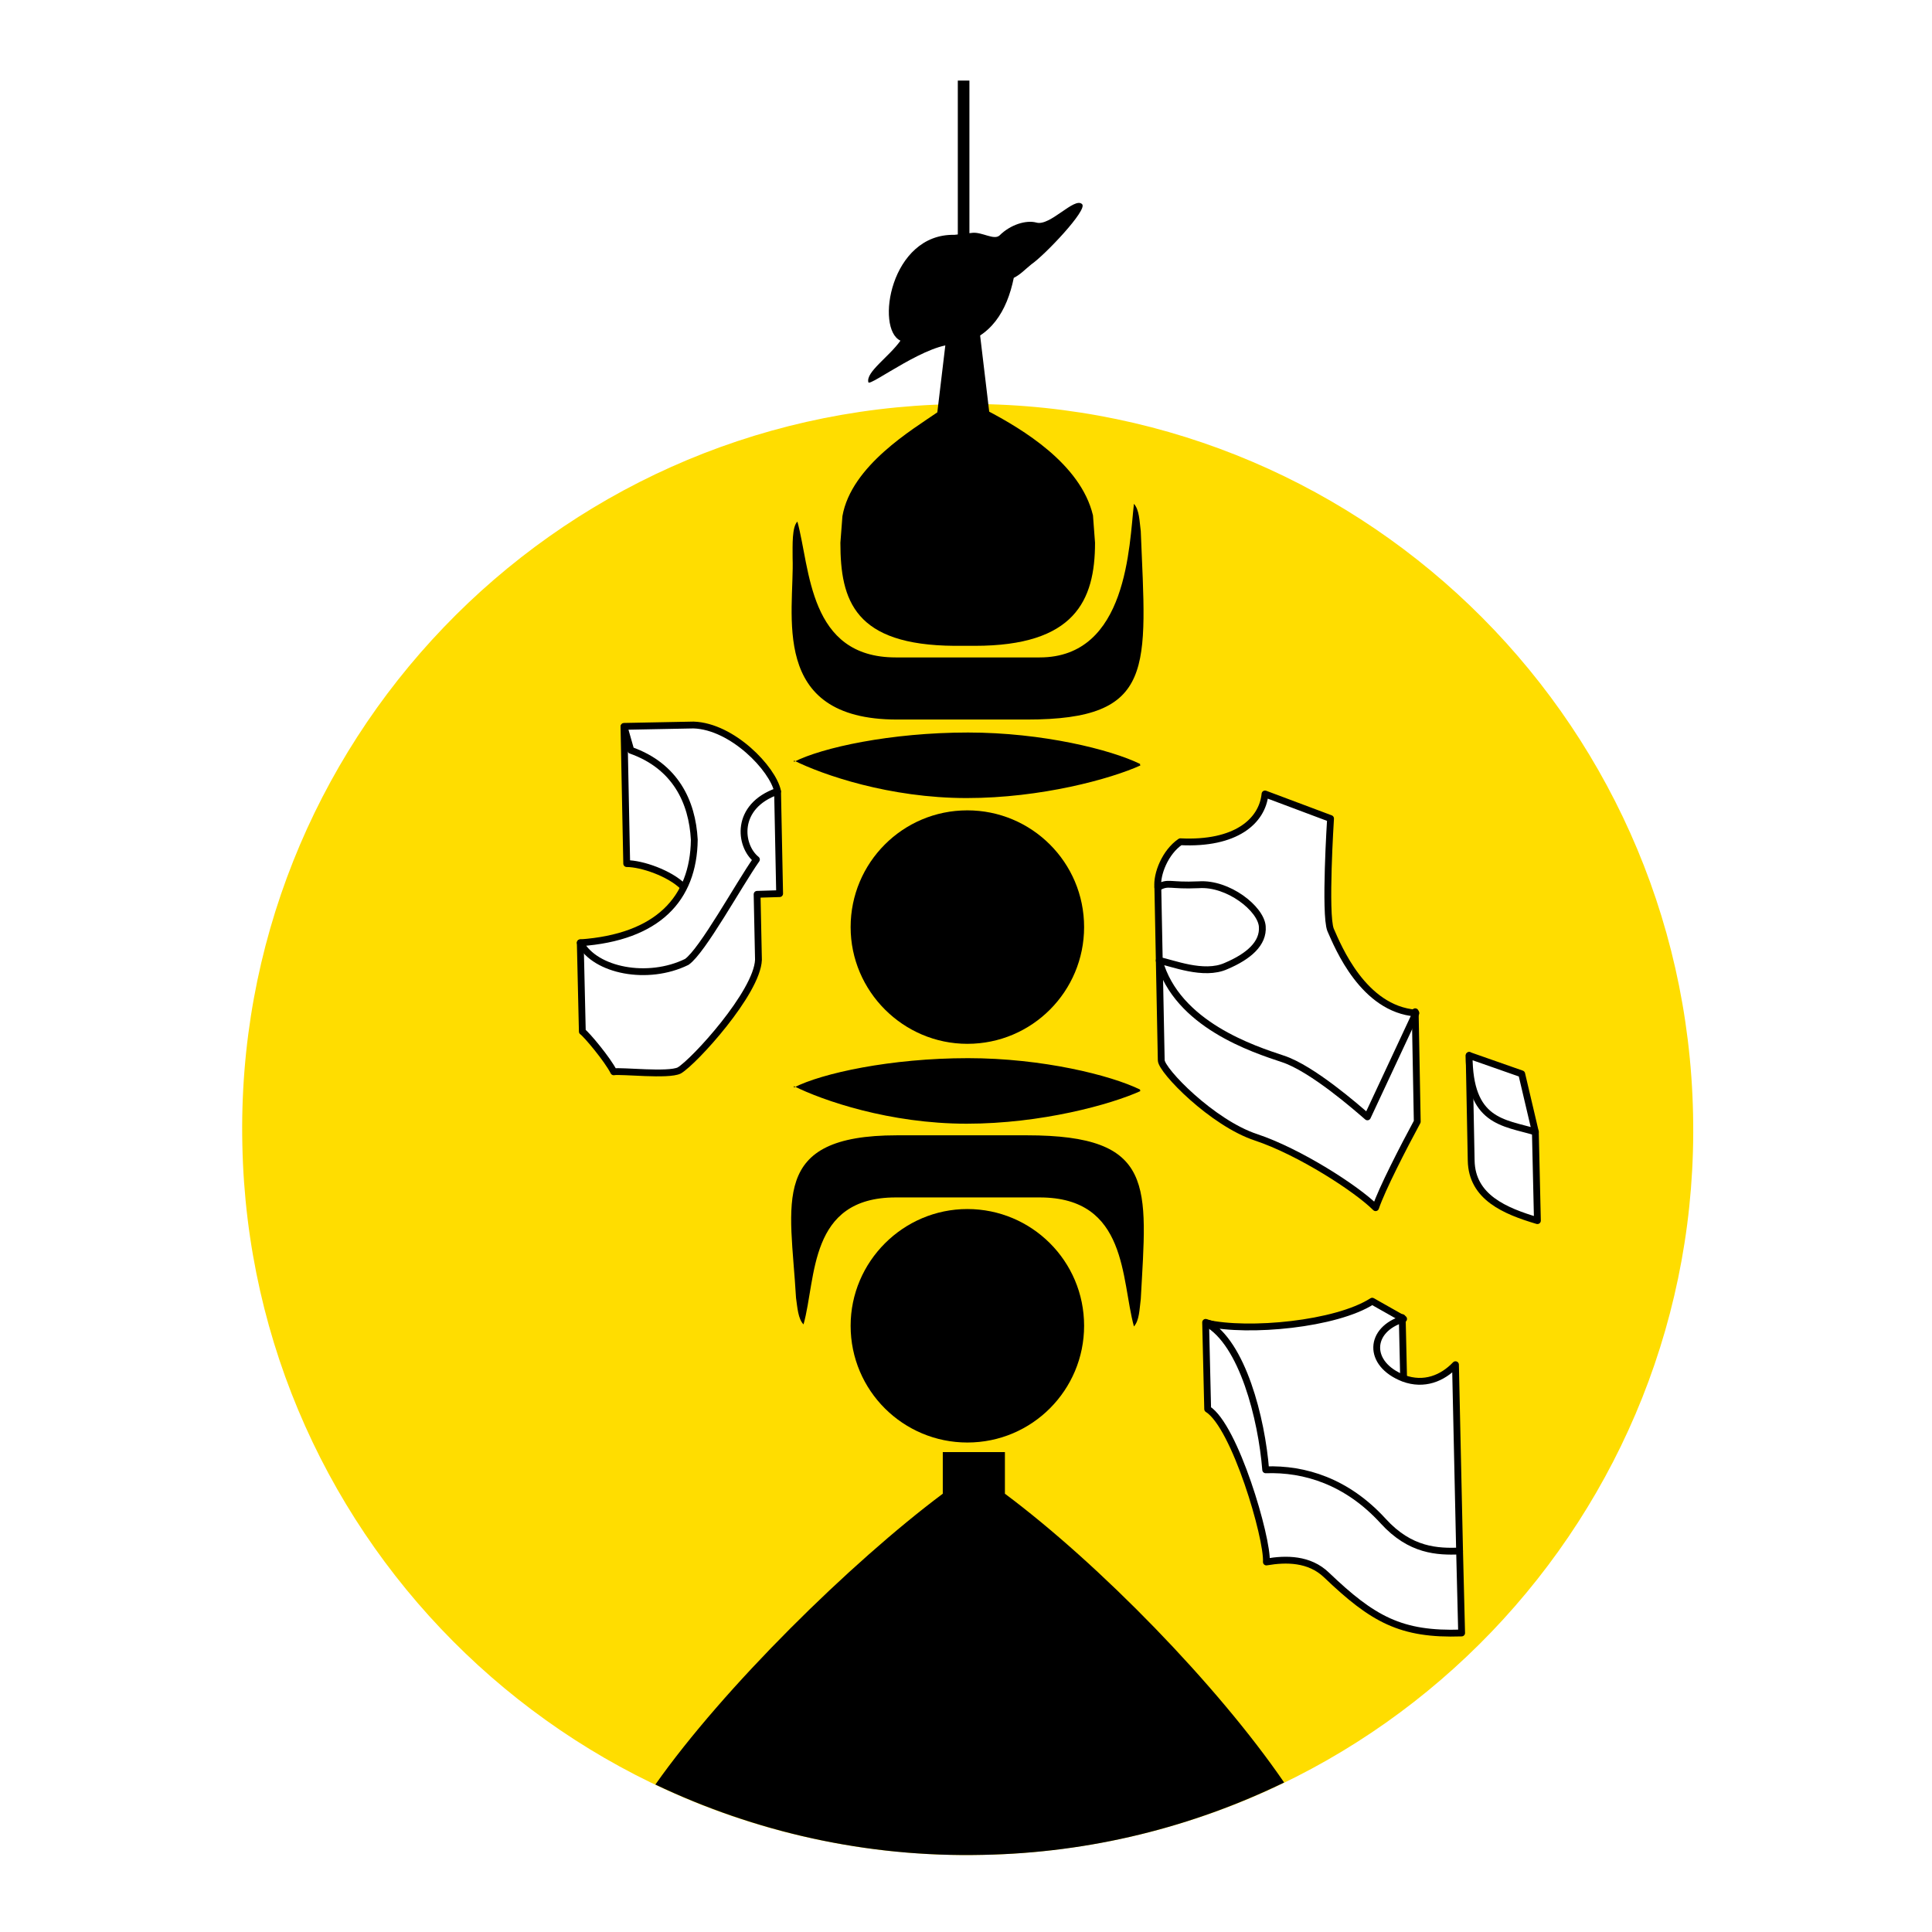 <?xml version="1.0" encoding="utf-8"?>
<!-- Generator: Adobe Illustrator 14.0.0, SVG Export Plug-In  -->
<!DOCTYPE svg PUBLIC "-//W3C//DTD SVG 1.1//EN" "http://www.w3.org/Graphics/SVG/1.1/DTD/svg11.dtd">
<svg version="1.1"
	 xmlns="http://www.w3.org/2000/svg" xmlns:xlink="http://www.w3.org/1999/xlink" xmlns:a="http://ns.adobe.com/AdobeSVGViewerExtensions/3.0/"
	 x="0px" y="0px" width="283px" height="283px" viewBox="0 0 283 283" enable-background="new 0 0 283 283" xml:space="preserve">
<defs>
</defs>
<rect fill="#FFFFFF" width="283.5" height="283.5"/>
<path fill="#FFDD00" d="M144,271.7c58.7-1.2,105.3-49.8,104-108.5c-1.2-58.7-49.8-105.3-108.5-104C80.8,60.4,34.2,109,35.5,167.7
	C36.7,226.4,85.3,273,144,271.7z"/>
<path d="M144,271.7c15.8-0.3,30.7-4.1,44.1-10.6v0c-9.8-14.3-27.1-32-40.9-42.3v-6.1h-9.1v6.1c-13.5,10.1-32.1,28.4-42.1,42.6
	C110.5,268.3,126.8,272.1,144,271.7z"/>
<path d="M141.7,211.3c9.5,0,17.1-7.7,17.1-17.1c0-9.5-7.7-17.1-17.1-17.1c-9.4,0-17.1,7.7-17.1,17.1
	C124.6,203.7,132.3,211.3,141.7,211.3z"/>
<path d="M141.7,152.9c9.5,0,17.1-7.7,17.1-17.1c0-9.5-7.7-17.1-17.1-17.1c-9.5,0-17.1,7.7-17.1,17.1
	C124.6,145.2,132.3,152.9,141.7,152.9z"/>
<path d="M140.2,36.1l-2.9,24.3c-3.6,2.5-12.6,7.8-13.9,15.2l-0.3,3.9c0,8.5,2.1,15,16.7,15.1l3,0c14.6,0,17.6-6.6,17.6-15.1l-0.3-4
	c-1.8-7.6-10.5-12.7-15.2-15.2l-2.9-24.3V11.8h-1.7V36.1z"/>
<path d="M151.1,38.7c1.9-1.3,8.3-8,7.4-8.8c-1.1-1.1-4.7,3.3-6.7,2.7c-1.5-0.4-3.8,0.3-5.4,1.9c-0.8,0.7-2.5-0.5-3.9-0.4l-2.7,0.3
	c-9.4-0.2-11.6,13.8-7.9,15.5c-1.7,2.4-5.1,4.6-4.7,6.1c0.2,0.7,9-6.1,13-5.5c4.9-1,7.3-4.9,8.3-9.8
	C149.5,40.2,150.1,39.5,151.1,38.7z"/>
<path d="M167.1,159.8c-4.4,2-14.6,4.8-25.5,4.8c-11.3,0-21.1-3.4-25.3-5.5v0.2c4.1-2.1,14.2-4.3,25.5-4.3c10.9,0,20.9,2.5,25.2,4.6
	V159.8z"/>
<path d="M150.4,166.3c19,0,17.6,7.4,16.7,24c-0.2,1.5-0.2,3.1-1,4c-1.9-6.9-0.9-18.9-13.8-18.9h-21.1c-12.8,0-11.6,11.8-13.5,18.6
	c-0.8-0.8-0.9-2.5-1.1-3.9c-0.8-14-4-23.8,14.8-23.8H150.4z"/>
<path d="M167.1,112.1c-4.4,2-14.6,4.8-25.5,4.8c-11.3,0-21.1-3.4-25.3-5.5v0.2c4.1-2.1,14.2-4.3,25.5-4.3c10.9,0,20.9,2.5,25.2,4.6
	V112.1z"/>
<path d="M150.4,105.4c19,0,17.5-7.5,16.7-27.6c-0.2-1.5-0.2-3.1-1-4c-0.7,6-0.9,22.5-13.8,22.5h-21.1c-12.8,0-12.5-13-14.4-19.9
	c-0.8,0.8-0.7,3.4-0.7,5.3c0.3,8.1-3.6,23.7,15.3,23.7H150.4z"/>
<path fill="#FFFFFF" stroke="#000000" stroke-linecap="round" stroke-linejoin="round" d="M98.2,139.7L85,138.1l0.3,13
	c0.6,0.4,3.7,4.1,4.6,5.9c1.1-0.2,8,0.6,9.6-0.2c2.2-1.3,11.4-11.4,11.6-16.2l-0.2-9.6l3.3-0.1l-0.3-14.9l-22.5-9.5l0.4,20
	c2.2,0,6.3,1.4,8.3,3.4L98.2,139.7z"/>
<path fill="#FFFFFF" stroke="#000000" stroke-linecap="round" stroke-linejoin="round" d="M91.4,106.4l10.2-0.2
	c5.7,0.2,11.6,6.4,12.3,9.7c-6.3,2.2-5.6,8-3.1,10c-2.6,3.7-7.9,13.4-10.2,15c-5.7,2.8-13.4,1.3-15.6-2.8
	c11.3-0.8,16.6-6.4,16.7-15.1c-0.3-5.6-2.8-10.8-9.3-13.1L91.4,106.4z"/>
<path fill="#FFFFFF" stroke="#000000" stroke-linecap="round" stroke-linejoin="round" d="M177.5,125.2l26.5,25.8l3.3-2.8l0.3,16.1
	c-2,3.7-5.2,9.9-6.1,12.6c-2.8-2.8-11.2-8.2-17.5-10.3c-6.4-2.1-13.9-9.8-13.9-11.3l-0.5-25.4L177.5,125.2z"/>
<path fill="#FFFFFF" stroke="#000000" stroke-linecap="round" stroke-linejoin="round" d="M172.9,123.3c8.1,0.4,12-3,12.4-7l9.6,3.6
	c0,0-0.9,14,0,16.3c1.1,2.5,4.8,11.6,12.5,12.2l-7.1,15.2c-1.5-1.3-8.1-7.1-12.4-8.5c-4.2-1.4-15.5-5-18.1-14.4
	c1.8,0.3,6.5,2.3,9.8,0.8c3.3-1.4,5.5-3.3,5.3-5.8c-0.2-2.6-5-6.4-9.3-6.1c-4.4,0.2-4.4-0.5-6,0.4
	C169.4,128,170.7,124.8,172.9,123.3z"/>
<path fill="#FFFFFF" stroke="#000000" stroke-linecap="round" stroke-linejoin="round" d="M213.8,227.2l0.3,12
	c-8.9,0.3-13-2-19.8-8.5c-2.5-2.4-5.9-2.4-8.8-1.9c0.2-3.5-4.6-19.9-8.6-22.4l-0.3-12.7l16.9,5.4l7.3-5.8l4.6-0.3l0.2,8.8
	L213.8,227.2z"/>
<path fill="#FFFFFF" stroke="#000000" stroke-linecap="round" stroke-linejoin="round" d="M176.7,193.8c6.2,1.4,19,0.2,24.3-3.2
	l4.6,2.6c-5.1,1.5-5.4,6.6,0,8.7c3,1.1,5.7,0,7.6-2l0.6,27.3c-3.2,0.1-7.2,0-11.2-4.4c-5.3-5.8-11.5-7.7-17.2-7.5
	C184.8,207.8,182,196.7,176.7,193.8z"/>
<path fill="#FFFFFF" stroke="#000000" stroke-linecap="round" stroke-linejoin="round" d="M224.9,165.8l0.3,13
	c-4.7-1.4-9.6-3.4-9.7-8.8l-0.3-15.4L224.9,165.8z"/>
<path fill="#FFFFFF" stroke="#000000" stroke-linecap="round" stroke-linejoin="round" d="M215.2,154.6l7.7,2.7l2,8.5
	C220.2,164.4,215.2,164.4,215.2,154.6z"/>
</svg>
